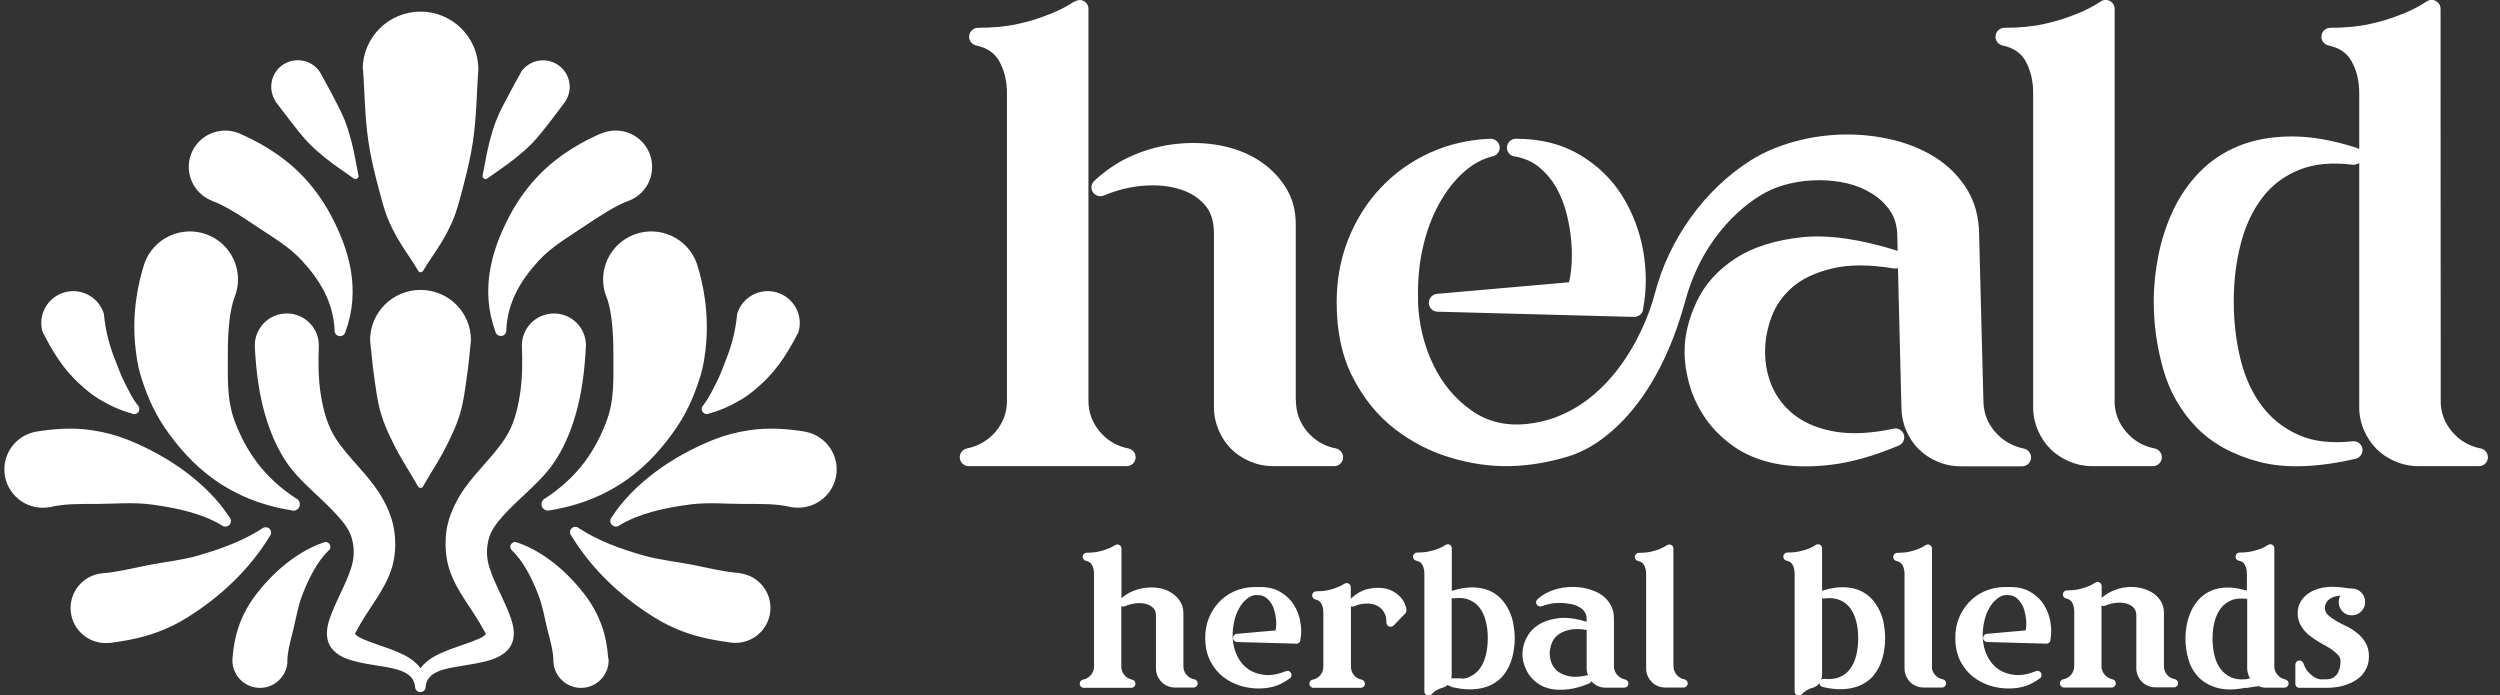 <svg xmlns="http://www.w3.org/2000/svg" fill="none" viewBox="0 0 151 42" height="42" width="151">
<rect x="0" y="0" width="151" height="42" fill="#333333" stroke="none"/>
<g clip-path="url(#clip0_5242_46377)">
<path fill="white" d="M140.176 41.031C140.266 41.031 140.444 41.031 140.524 41.031H140.534C140.643 41.031 140.742 41.012 140.841 40.972C140.94 40.933 141.02 40.873 141.099 40.794C141.179 40.705 141.238 40.597 141.288 40.458C141.337 40.31 141.367 40.142 141.367 39.944C141.367 39.806 141.327 39.678 141.238 39.579C141.119 39.45 140.98 39.332 140.811 39.213C140.623 39.094 140.425 38.966 140.206 38.857C139.968 38.729 139.75 38.581 139.541 38.422C139.323 38.255 139.145 38.067 139.006 37.84C138.857 37.602 138.778 37.326 138.778 37.009C138.778 36.792 138.837 36.575 138.946 36.367C139.055 36.159 139.224 35.982 139.452 35.823C139.67 35.675 139.948 35.566 140.286 35.497C140.613 35.428 141 35.428 141.447 35.478C141.546 35.487 141.903 35.547 142.052 35.547C142.27 35.547 142.459 35.626 142.617 35.784C142.776 35.942 142.855 36.13 142.855 36.357C142.855 36.584 142.776 36.772 142.617 36.93C142.459 37.088 142.27 37.167 142.052 37.167C141.833 37.167 141.635 37.088 141.486 36.93C141.337 36.772 141.258 36.584 141.258 36.367C141.258 36.229 141.288 36.1 141.357 35.982C141.228 35.982 141.109 36.001 140.99 36.041C140.861 36.08 140.742 36.15 140.653 36.229C140.563 36.298 140.504 36.397 140.464 36.495C140.425 36.594 140.415 36.703 140.434 36.822C140.454 36.95 140.524 37.069 140.623 37.158C140.752 37.276 140.911 37.385 141.089 37.494C141.278 37.602 141.486 37.711 141.695 37.81C141.933 37.928 142.151 38.057 142.349 38.215C142.558 38.373 142.726 38.571 142.865 38.798C143.014 39.035 143.084 39.322 143.084 39.658C143.084 39.954 143.014 40.221 142.885 40.458C142.756 40.695 142.578 40.893 142.339 41.051C142.111 41.209 141.843 41.328 141.536 41.417C141.248 41.496 140.931 41.535 140.583 41.545H138.887C138.748 41.545 138.639 41.437 138.639 41.298V40.142C138.639 40.023 138.728 39.915 138.847 39.895C138.966 39.875 139.085 39.944 139.125 40.063C139.155 40.172 139.214 40.28 139.274 40.389C139.333 40.498 139.422 40.606 139.522 40.695C139.621 40.784 139.73 40.873 139.849 40.933C139.958 40.992 140.077 41.031 140.206 41.041L140.176 41.031ZM126.921 36.13C127.129 35.942 127.367 35.794 127.615 35.685C127.883 35.566 128.161 35.497 128.439 35.468C128.717 35.438 128.985 35.448 129.252 35.507C129.52 35.557 129.758 35.656 129.967 35.774C130.185 35.903 130.354 36.071 130.493 36.278C130.632 36.486 130.701 36.733 130.701 37.009V40.231C130.701 40.429 130.761 40.597 130.88 40.745C130.999 40.893 131.157 40.982 131.356 41.022C131.485 41.051 131.564 41.16 131.554 41.288C131.544 41.417 131.435 41.516 131.306 41.516H130.185C130.026 41.516 129.878 41.486 129.739 41.427C129.6 41.367 129.471 41.288 129.371 41.18C129.272 41.081 129.183 40.952 129.123 40.814C129.064 40.666 129.034 40.518 129.034 40.369V37.187C129.034 36.999 128.994 36.851 128.895 36.733C128.786 36.604 128.647 36.525 128.479 36.466C128.29 36.407 128.082 36.387 127.853 36.407C127.615 36.426 127.377 36.486 127.139 36.584C127.07 36.614 126.99 36.604 126.931 36.575V40.231C126.931 40.429 126.99 40.597 127.119 40.745C127.248 40.893 127.407 40.992 127.595 41.031C127.724 41.061 127.804 41.17 127.794 41.298C127.784 41.427 127.675 41.526 127.546 41.526H124.668C124.54 41.526 124.43 41.427 124.42 41.298C124.411 41.17 124.49 41.051 124.619 41.031C124.807 40.992 124.966 40.903 125.095 40.755C125.214 40.606 125.284 40.438 125.284 40.241V36.94C125.284 36.733 125.244 36.545 125.155 36.387C125.085 36.258 124.956 36.179 124.797 36.15C124.668 36.12 124.589 36.011 124.599 35.883C124.609 35.754 124.718 35.656 124.847 35.656C125.115 35.656 125.353 35.636 125.571 35.586C125.78 35.537 125.958 35.487 126.107 35.418C126.107 35.418 126.107 35.418 126.117 35.418C126.286 35.359 126.425 35.28 126.554 35.191C126.633 35.142 126.732 35.132 126.812 35.181C126.891 35.221 126.941 35.31 126.941 35.398V36.14L126.921 36.13ZM120.978 35.458C121.077 35.458 121.345 35.458 121.444 35.458C121.91 35.458 122.317 35.557 122.654 35.764C122.992 35.962 123.26 36.219 123.458 36.545C123.656 36.851 123.785 37.197 123.845 37.573C123.914 37.938 123.905 38.294 123.845 38.65C123.845 38.828 123.666 38.877 123.627 38.877H123.607L120.025 38.778C119.896 38.778 119.787 38.67 119.777 38.541C119.777 38.413 119.876 38.294 120.005 38.284C120.005 38.284 121.871 38.116 122.347 38.077C122.357 38.027 122.367 37.968 122.377 37.909C122.396 37.77 122.396 37.612 122.377 37.444C122.367 37.276 122.337 37.108 122.287 36.93C122.248 36.762 122.188 36.604 122.099 36.466C122.019 36.337 121.92 36.219 121.801 36.12C121.692 36.031 121.553 35.972 121.404 35.952C121.315 35.942 121.126 35.932 121.047 35.952C120.868 35.992 120.71 36.08 120.561 36.219C120.392 36.357 120.253 36.545 120.134 36.762C120.005 36.99 119.906 37.256 119.846 37.543C119.777 37.84 119.747 38.166 119.757 38.511C119.777 38.917 119.866 39.292 120.035 39.628C120.194 39.954 120.412 40.221 120.7 40.419C120.978 40.616 121.315 40.725 121.692 40.765C122.079 40.804 122.515 40.725 122.972 40.537C123.091 40.488 123.22 40.537 123.279 40.646C123.339 40.755 123.319 40.893 123.22 40.962C122.992 41.14 122.724 41.288 122.426 41.407C122.128 41.516 121.761 41.585 121.325 41.585C120.978 41.585 120.61 41.535 120.233 41.427C119.856 41.308 119.509 41.13 119.192 40.893C118.874 40.646 118.616 40.33 118.408 39.934C118.209 39.549 118.1 39.075 118.1 38.521C118.1 38.096 118.17 37.691 118.318 37.335C118.467 36.97 118.666 36.654 118.924 36.377C119.182 36.1 119.489 35.883 119.837 35.725C120.184 35.566 120.571 35.478 120.978 35.458ZM116.681 40.251C116.681 40.438 116.741 40.606 116.87 40.755C116.989 40.903 117.148 40.992 117.346 41.031C117.475 41.061 117.554 41.17 117.545 41.298C117.535 41.427 117.425 41.526 117.296 41.526H116.185C116.026 41.526 115.878 41.496 115.739 41.437C115.6 41.377 115.471 41.298 115.372 41.19C115.272 41.091 115.183 40.962 115.124 40.824C115.064 40.676 115.034 40.527 115.034 40.379V34.667C115.034 34.46 114.995 34.282 114.905 34.124C114.836 33.995 114.707 33.916 114.548 33.886C114.419 33.857 114.34 33.748 114.35 33.62C114.36 33.491 114.469 33.392 114.598 33.392C114.866 33.392 115.104 33.373 115.322 33.323C115.53 33.274 115.709 33.224 115.858 33.155C115.858 33.155 115.858 33.155 115.868 33.155C116.026 33.096 116.175 33.017 116.304 32.928C116.384 32.879 116.483 32.869 116.562 32.918C116.642 32.958 116.691 33.047 116.691 33.135V40.261L116.681 40.251ZM110.014 41.041C110.014 41.041 110.123 40.992 110.182 41.002C110.55 41.041 110.867 41.002 111.125 40.893C111.383 40.784 111.591 40.616 111.75 40.399C111.919 40.172 112.038 39.905 112.117 39.589C112.197 39.263 112.236 38.917 112.236 38.541C112.236 38.166 112.197 37.83 112.107 37.504C112.028 37.197 111.899 36.93 111.74 36.713C111.581 36.505 111.373 36.347 111.115 36.239C110.857 36.13 110.54 36.1 110.182 36.15C110.133 36.15 110.093 36.15 110.053 36.13V40.755C110.053 40.854 110.034 40.943 110.004 41.031L110.014 41.041ZM110.063 35.675C110.063 35.675 110.073 35.675 110.083 35.675C110.54 35.527 110.946 35.468 111.304 35.468C111.681 35.468 112.008 35.537 112.286 35.646C112.574 35.764 112.822 35.932 113.03 36.15C113.228 36.357 113.387 36.594 113.516 36.861C113.645 37.118 113.735 37.395 113.784 37.691C113.834 37.978 113.863 38.264 113.863 38.551C113.863 38.838 113.834 39.114 113.784 39.391C113.735 39.678 113.645 39.944 113.536 40.201C113.417 40.458 113.258 40.695 113.07 40.903C112.871 41.111 112.623 41.279 112.336 41.407C112.058 41.526 111.72 41.605 111.343 41.624C110.976 41.644 110.559 41.605 110.093 41.496C109.974 41.466 109.895 41.367 109.895 41.249C109.895 41.249 109.895 41.249 109.895 41.259C109.786 41.407 109.647 41.496 109.468 41.545C109.369 41.575 109.26 41.614 109.141 41.684C109.032 41.743 108.932 41.822 108.833 41.931C108.764 42.01 108.654 42.03 108.555 42C108.456 41.96 108.396 41.871 108.396 41.773V34.657C108.396 34.45 108.357 34.262 108.268 34.104C108.198 33.975 108.079 33.896 107.91 33.867C107.781 33.837 107.702 33.728 107.712 33.6C107.722 33.471 107.831 33.373 107.96 33.373C108.228 33.373 108.466 33.353 108.684 33.303C108.893 33.254 109.081 33.205 109.23 33.145C109.389 33.086 109.538 33.007 109.667 32.918C109.746 32.869 109.845 32.859 109.924 32.898C110.004 32.938 110.053 33.027 110.053 33.116V35.685L110.063 35.675ZM101.084 40.251C101.084 40.438 101.144 40.606 101.263 40.755C101.392 40.903 101.54 40.992 101.739 41.031C101.868 41.061 101.947 41.17 101.937 41.298C101.927 41.427 101.818 41.526 101.689 41.526H100.578C100.419 41.526 100.27 41.496 100.132 41.437C99.993 41.377 99.864 41.298 99.764 41.19C99.665 41.081 99.576 40.962 99.516 40.824C99.457 40.676 99.427 40.527 99.427 40.379V34.667C99.427 34.46 99.387 34.282 99.298 34.124C99.229 33.995 99.109 33.916 98.941 33.886C98.812 33.857 98.733 33.748 98.742 33.62C98.752 33.491 98.862 33.392 98.99 33.392C99.258 33.392 99.496 33.373 99.715 33.323C99.923 33.274 100.102 33.224 100.251 33.155C100.409 33.096 100.558 33.017 100.687 32.928C100.767 32.879 100.866 32.869 100.945 32.918C101.024 32.958 101.074 33.047 101.074 33.135V40.261L101.084 40.251ZM95.915 40.784C95.865 40.656 95.835 40.518 95.835 40.369V38.047C95.409 37.978 95.052 37.978 94.764 38.047C94.486 38.116 94.258 38.215 94.079 38.363C93.91 38.502 93.791 38.67 93.722 38.867C93.643 39.075 93.603 39.272 93.603 39.48C93.603 39.707 93.653 39.915 93.742 40.112C93.831 40.3 93.96 40.458 94.139 40.587C94.317 40.715 94.555 40.804 94.823 40.854C95.111 40.903 95.448 40.883 95.835 40.794C95.855 40.794 95.885 40.794 95.905 40.794L95.915 40.784ZM95.835 37.533V37.395C95.835 37.227 95.796 37.088 95.726 36.98C95.647 36.851 95.538 36.752 95.399 36.673C95.25 36.584 95.091 36.525 94.893 36.486C94.694 36.446 94.486 36.426 94.278 36.416C94.069 36.416 93.861 36.426 93.662 36.466C93.464 36.505 93.285 36.555 93.127 36.614C93.017 36.663 92.888 36.614 92.819 36.515C92.75 36.416 92.769 36.278 92.859 36.199C93.087 35.992 93.355 35.814 93.672 35.695C93.98 35.576 94.297 35.497 94.635 35.468C94.972 35.438 95.309 35.448 95.637 35.507C95.974 35.566 96.272 35.675 96.54 35.814C96.818 35.962 97.046 36.169 97.215 36.426C97.393 36.693 97.482 36.999 97.482 37.365V40.241C97.482 40.438 97.542 40.606 97.671 40.755C97.8 40.903 97.959 41.002 98.157 41.041C98.286 41.071 98.365 41.18 98.356 41.308C98.346 41.437 98.236 41.535 98.107 41.535H96.986C96.818 41.535 96.669 41.506 96.53 41.447C96.391 41.387 96.262 41.308 96.163 41.199C96.143 41.18 96.123 41.16 96.113 41.15C96.083 41.209 96.044 41.259 95.984 41.279C95.518 41.476 95.091 41.595 94.714 41.634C94.327 41.674 93.99 41.674 93.692 41.614C93.385 41.555 93.117 41.447 92.898 41.288C92.68 41.14 92.501 40.962 92.363 40.765C92.224 40.567 92.124 40.35 92.055 40.132C91.986 39.915 91.956 39.697 91.956 39.5C91.956 39.193 92.025 38.887 92.184 38.561C92.343 38.235 92.581 37.958 92.918 37.741C93.246 37.533 93.662 37.395 94.168 37.335C94.625 37.286 95.18 37.355 95.825 37.553L95.835 37.533ZM81.607 36.14C81.925 35.853 82.262 35.655 82.619 35.576C82.996 35.487 83.353 35.478 83.671 35.547C84.008 35.616 84.296 35.774 84.524 36.001C84.772 36.239 84.911 36.525 84.951 36.851C84.951 36.92 84.931 36.999 84.882 37.049L84.177 37.78C84.108 37.849 83.998 37.879 83.899 37.84C83.8 37.8 83.74 37.711 83.74 37.612C83.74 37.336 83.691 37.108 83.572 36.94C83.463 36.772 83.314 36.644 83.135 36.565C82.947 36.476 82.738 36.446 82.51 36.456C82.272 36.456 82.034 36.515 81.806 36.614C81.736 36.644 81.657 36.644 81.597 36.614V40.27C81.597 40.458 81.657 40.626 81.776 40.775C81.895 40.923 82.054 41.012 82.242 41.051C82.371 41.081 82.451 41.19 82.441 41.318C82.431 41.447 82.322 41.545 82.193 41.545H79.335C79.206 41.545 79.097 41.447 79.087 41.318C79.077 41.19 79.156 41.071 79.285 41.051C79.474 41.012 79.633 40.923 79.752 40.775C79.871 40.626 79.93 40.458 79.93 40.27V36.99C79.93 36.782 79.891 36.604 79.801 36.446C79.732 36.318 79.613 36.239 79.454 36.209C79.325 36.179 79.246 36.071 79.256 35.942C79.266 35.814 79.375 35.715 79.504 35.715C79.772 35.715 80.01 35.695 80.218 35.646C80.427 35.596 80.605 35.547 80.754 35.478C80.754 35.478 80.754 35.478 80.764 35.478C80.933 35.418 81.072 35.339 81.2 35.26C81.28 35.211 81.379 35.201 81.458 35.25C81.538 35.29 81.587 35.379 81.587 35.468V36.179L81.607 36.14ZM75.674 35.458C75.773 35.458 76.041 35.458 76.14 35.458C76.607 35.458 77.013 35.557 77.351 35.764C77.688 35.962 77.956 36.219 78.154 36.545C78.353 36.851 78.482 37.197 78.541 37.573C78.611 37.938 78.611 38.294 78.541 38.65C78.541 38.828 78.363 38.877 78.323 38.877H78.303L74.721 38.778C74.592 38.778 74.483 38.67 74.473 38.541C74.473 38.413 74.573 38.294 74.702 38.284C74.702 38.284 76.567 38.116 77.043 38.077C77.053 38.027 77.063 37.968 77.073 37.909C77.093 37.77 77.093 37.612 77.073 37.444C77.063 37.276 77.033 37.108 76.984 36.93C76.944 36.762 76.884 36.604 76.795 36.466C76.716 36.337 76.617 36.219 76.497 36.12C76.388 36.031 76.249 35.972 76.101 35.952C76.011 35.942 75.823 35.932 75.743 35.952C75.565 35.992 75.406 36.08 75.257 36.219C75.088 36.357 74.95 36.545 74.831 36.762C74.702 36.99 74.602 37.256 74.543 37.543C74.473 37.84 74.444 38.166 74.454 38.511C74.473 38.917 74.563 39.292 74.731 39.628C74.89 39.954 75.108 40.221 75.396 40.419C75.674 40.616 76.011 40.725 76.388 40.765C76.775 40.804 77.212 40.725 77.668 40.537C77.787 40.488 77.916 40.537 77.976 40.646C78.035 40.755 78.016 40.893 77.916 40.962C77.688 41.14 77.42 41.288 77.123 41.407C76.825 41.516 76.458 41.585 76.021 41.585C75.674 41.585 75.307 41.535 74.93 41.427C74.553 41.308 74.206 41.13 73.888 40.893C73.57 40.646 73.312 40.33 73.104 39.934C72.906 39.549 72.796 39.075 72.796 38.521C72.796 38.096 72.866 37.691 73.015 37.335C73.164 36.97 73.362 36.654 73.62 36.377C73.878 36.1 74.186 35.883 74.533 35.725C74.88 35.566 75.267 35.478 75.674 35.458ZM67.726 36.14C67.945 35.952 68.173 35.804 68.421 35.705C68.689 35.596 68.957 35.527 69.235 35.497C69.512 35.468 69.78 35.478 70.038 35.527C70.306 35.576 70.544 35.665 70.753 35.804C70.971 35.942 71.14 36.11 71.269 36.308C71.407 36.515 71.477 36.762 71.477 37.039V40.241C71.477 40.438 71.537 40.606 71.665 40.755C71.784 40.903 71.943 40.992 72.142 41.031C72.271 41.061 72.35 41.17 72.34 41.298C72.33 41.427 72.221 41.526 72.092 41.526H70.971C70.812 41.526 70.663 41.496 70.524 41.437C70.385 41.377 70.257 41.298 70.157 41.19C70.058 41.081 69.969 40.962 69.909 40.824C69.85 40.676 69.82 40.527 69.82 40.379V37.207C69.82 37.019 69.78 36.861 69.681 36.752C69.572 36.634 69.433 36.545 69.274 36.495C69.086 36.436 68.877 36.416 68.649 36.436C68.411 36.456 68.183 36.515 67.945 36.614C67.875 36.644 67.796 36.644 67.726 36.614V40.261C67.726 40.458 67.786 40.626 67.915 40.775C68.034 40.923 68.193 41.012 68.381 41.051C68.51 41.081 68.59 41.19 68.58 41.318C68.57 41.447 68.461 41.545 68.332 41.545H65.464C65.335 41.545 65.226 41.447 65.216 41.318C65.206 41.19 65.286 41.071 65.415 41.051C65.603 41.012 65.762 40.923 65.891 40.775C66.01 40.626 66.079 40.458 66.079 40.261V34.667C66.079 34.46 66.04 34.272 65.95 34.114C65.881 33.985 65.752 33.906 65.593 33.877C65.464 33.847 65.385 33.738 65.395 33.61C65.405 33.481 65.514 33.383 65.643 33.383C65.911 33.383 66.149 33.363 66.367 33.313C66.576 33.264 66.754 33.215 66.903 33.145C66.903 33.145 66.903 33.145 66.913 33.145C67.082 33.086 67.22 33.007 67.349 32.928C67.429 32.879 67.528 32.869 67.607 32.918C67.687 32.958 67.736 33.047 67.736 33.135V36.179L67.726 36.14ZM16.638 6.107C16.162 5.366 16.37 4.368 17.115 3.894C17.859 3.419 18.861 3.627 19.337 4.368C19.337 4.368 19.337 4.368 19.337 4.378C19.595 4.852 19.863 5.317 20.111 5.801C20.359 6.285 20.617 6.759 20.825 7.273C20.994 7.708 21.113 8.113 21.232 8.568C21.421 9.289 21.5 9.872 21.649 10.604C21.669 10.673 21.629 10.752 21.57 10.782C21.51 10.821 21.431 10.821 21.371 10.782C20.766 10.347 20.27 10.03 19.684 9.566C19.317 9.27 19 9.003 18.672 8.667C18.285 8.271 17.958 7.847 17.621 7.412C17.283 6.987 16.966 6.552 16.638 6.127C16.638 6.127 16.638 6.127 16.638 6.117V6.107ZM31.452 4.378C31.928 3.637 32.93 3.419 33.674 3.903C34.419 4.378 34.637 5.376 34.151 6.117C34.151 6.117 34.151 6.117 34.151 6.127C33.823 6.562 33.506 6.987 33.178 7.412C32.831 7.847 32.513 8.271 32.127 8.667C31.799 9.003 31.482 9.27 31.114 9.566C30.529 10.03 30.033 10.347 29.428 10.782C29.368 10.821 29.289 10.831 29.229 10.782C29.17 10.742 29.14 10.673 29.15 10.604C29.299 9.872 29.378 9.289 29.567 8.568C29.686 8.113 29.795 7.708 29.973 7.273C30.172 6.759 30.43 6.285 30.688 5.801C30.936 5.317 31.204 4.852 31.462 4.378C31.462 4.378 31.462 4.378 31.462 4.368L31.452 4.378ZM21.907 4.18C21.907 2.263 23.474 0.702 25.399 0.702C27.324 0.702 28.892 2.263 28.892 4.18C28.793 5.495 28.793 7.007 28.564 8.558C28.416 9.556 28.178 10.495 27.92 11.483C27.731 12.185 27.582 12.798 27.294 13.44C26.719 14.725 26.173 15.327 25.558 16.355C25.528 16.405 25.469 16.444 25.409 16.444C25.35 16.444 25.29 16.415 25.261 16.355C24.645 15.318 24.1 14.715 23.524 13.44C23.236 12.798 23.088 12.185 22.899 11.483C22.631 10.495 22.403 9.566 22.254 8.558C22.026 7.007 22.026 5.495 21.927 4.19L21.907 4.18ZM36.393 8.034C37.524 7.599 38.804 8.153 39.24 9.289C39.677 10.416 39.121 11.691 37.98 12.126C37.286 12.363 36.304 12.985 35.232 13.707C34.319 14.329 33.317 14.893 32.513 15.772C31.462 16.928 30.658 18.223 30.579 19.933C30.599 20.11 30.47 20.269 30.301 20.288C30.122 20.318 29.963 20.199 29.924 20.031C29.001 17.511 29.666 15.12 30.807 12.985C31.293 12.066 31.888 11.266 32.563 10.564C33.873 9.22 35.411 8.439 36.393 8.024V8.034ZM12.809 12.126C11.677 11.691 11.112 10.416 11.548 9.289C11.985 8.163 13.265 7.599 14.396 8.034C15.368 8.449 16.916 9.23 18.226 10.574C18.901 11.276 19.496 12.076 19.982 12.995C21.123 15.13 21.788 17.521 20.865 20.041C20.825 20.209 20.667 20.328 20.488 20.298C20.309 20.269 20.19 20.11 20.21 19.942C20.131 18.233 19.317 16.928 18.275 15.782C17.482 14.902 16.47 14.329 15.557 13.717C14.485 12.985 13.503 12.373 12.809 12.135V12.126ZM2.569 20.041C2.271 19.023 2.867 17.956 3.889 17.66C4.911 17.363 5.982 17.956 6.28 18.974C6.28 18.984 6.28 18.994 6.28 19.004C6.359 19.854 6.568 20.773 6.935 21.692C7.133 22.186 7.282 22.631 7.52 23.095C7.778 23.599 7.976 24.034 8.304 24.459C8.423 24.558 8.453 24.735 8.363 24.874C8.274 25.012 8.096 25.052 7.957 24.973C7.242 24.775 6.637 24.498 5.962 24.093C5.526 23.826 5.169 23.52 4.792 23.174C3.779 22.255 3.115 21.119 2.589 20.071C2.589 20.061 2.589 20.051 2.579 20.041H2.569ZM44.519 18.974C44.817 17.956 45.888 17.363 46.91 17.66C47.932 17.956 48.528 19.023 48.23 20.041C48.23 20.051 48.23 20.061 48.22 20.071C47.684 21.119 47.019 22.255 46.007 23.174C45.63 23.52 45.273 23.826 44.837 24.093C44.162 24.498 43.557 24.775 42.842 24.973C42.703 25.042 42.525 25.002 42.435 24.874C42.346 24.745 42.376 24.567 42.495 24.459C42.822 24.024 43.021 23.599 43.279 23.095C43.517 22.631 43.666 22.186 43.864 21.692C44.231 20.773 44.44 19.854 44.519 19.004C44.519 18.994 44.519 18.984 44.519 18.974ZM22.353 20.545C22.353 18.875 23.713 17.511 25.399 17.511C27.086 17.511 28.445 18.865 28.445 20.545C28.445 20.545 28.445 20.555 28.445 20.565C28.366 21.296 28.306 22.028 28.197 22.759C28.088 23.51 28.009 24.241 27.791 24.973C27.592 25.635 27.364 26.129 27.056 26.751C26.55 27.799 26.124 28.372 25.548 29.38C25.518 29.439 25.459 29.469 25.399 29.469C25.34 29.469 25.28 29.439 25.251 29.38C24.675 28.372 24.258 27.789 23.742 26.751C23.435 26.129 23.207 25.635 23.008 24.973C22.79 24.241 22.711 23.52 22.601 22.759C22.492 22.028 22.443 21.306 22.353 20.565C22.353 20.565 22.353 20.555 22.353 20.545ZM36.601 17.867C36.056 16.365 36.83 14.705 38.347 14.151C39.856 13.608 41.523 14.379 42.078 15.891C42.475 17.096 42.862 18.984 42.614 21.109C42.554 21.603 42.485 22.097 42.336 22.601C42.009 23.698 41.572 24.775 40.878 25.803C39.29 28.145 37.038 30.2 33.218 30.823C33.02 30.882 32.811 30.783 32.732 30.596C32.652 30.398 32.752 30.191 32.93 30.102C34.944 28.787 35.966 27.186 36.621 25.477C37.147 24.103 37.038 22.749 37.048 21.454C37.058 19.972 36.929 18.658 36.611 17.867H36.601ZM8.731 15.891C9.276 14.389 10.943 13.608 12.461 14.151C13.969 14.695 14.753 16.365 14.197 17.867C13.88 18.648 13.751 19.972 13.761 21.454C13.771 22.749 13.672 24.103 14.188 25.477C14.842 27.176 15.864 28.787 17.879 30.102C18.067 30.181 18.156 30.398 18.087 30.596C18.008 30.793 17.799 30.892 17.601 30.823C13.771 30.2 11.528 28.145 9.931 25.803C9.237 24.775 8.8 23.698 8.473 22.601C8.324 22.107 8.254 21.603 8.195 21.109C7.937 18.994 8.334 17.096 8.731 15.891ZM48.657 26.079C49.916 26.326 50.74 27.542 50.492 28.797C50.244 30.052 49.024 30.863 47.764 30.625C46.91 30.418 45.938 30.438 44.926 30.438C43.844 30.438 42.783 30.329 41.701 30.467C40.054 30.685 38.596 31.021 37.425 31.722C37.286 31.841 37.087 31.831 36.959 31.703C36.83 31.574 36.83 31.366 36.949 31.238C38.209 29.291 40.481 27.601 43.11 26.554C43.805 26.277 44.509 26.099 45.224 25.991C46.424 25.803 47.605 25.902 48.666 26.079H48.657ZM3.035 30.625C1.775 30.872 0.555 30.052 0.307 28.797C0.059 27.542 0.882 26.326 2.142 26.079C3.204 25.902 4.385 25.803 5.585 25.991C6.3 26.099 7.004 26.277 7.699 26.554C10.328 27.601 12.59 29.291 13.86 31.238C13.979 31.366 13.979 31.574 13.85 31.703C13.721 31.831 13.523 31.841 13.384 31.722C12.213 31.021 10.745 30.685 9.108 30.467C8.026 30.329 6.964 30.428 5.883 30.438C4.871 30.438 3.899 30.418 3.045 30.625H3.035ZM44.648 34.618C45.819 34.746 46.652 35.794 46.523 36.95C46.394 38.116 45.343 38.946 44.182 38.818C43.259 38.689 42.257 38.521 41.284 38.156C40.679 37.928 40.094 37.652 39.528 37.296C37.455 36.011 35.708 34.331 34.508 32.355C34.399 32.226 34.408 32.029 34.528 31.91C34.657 31.791 34.845 31.791 34.974 31.91C36.135 32.661 37.425 33.135 38.834 33.541C39.836 33.827 40.828 33.916 41.83 34.114C42.812 34.311 43.755 34.549 44.638 34.608L44.648 34.618ZM6.617 38.828C5.446 38.956 4.405 38.116 4.276 36.96C4.147 35.794 4.99 34.756 6.151 34.628C7.034 34.568 7.976 34.331 8.959 34.134C9.961 33.936 10.953 33.847 11.955 33.56C13.374 33.145 14.654 32.681 15.825 31.93C15.954 31.821 16.142 31.821 16.271 31.93C16.4 32.048 16.41 32.246 16.301 32.374C15.1 34.351 13.354 36.031 11.28 37.316C10.715 37.671 10.13 37.948 9.524 38.175C8.552 38.541 7.55 38.709 6.627 38.838L6.617 38.828ZM17.363 39.974C17.313 40.883 16.529 41.595 15.616 41.545C14.694 41.496 13.989 40.715 14.039 39.796C14.098 39.045 14.237 38.235 14.565 37.454C14.763 36.99 15.001 36.545 15.309 36.12C16.47 34.529 17.998 33.294 19.535 32.77C19.674 32.701 19.833 32.75 19.913 32.879C19.992 33.007 19.962 33.175 19.833 33.264C19.168 33.926 18.692 34.845 18.275 35.893C17.998 36.594 17.889 37.316 17.71 38.047C17.541 38.719 17.363 39.361 17.353 39.964L17.363 39.974ZM36.76 39.796C36.81 40.705 36.105 41.496 35.182 41.545C34.27 41.595 33.476 40.893 33.426 39.974C33.426 39.361 33.248 38.719 33.069 38.047C32.891 37.326 32.781 36.594 32.504 35.893C32.087 34.835 31.61 33.926 30.946 33.264C30.827 33.175 30.787 33.007 30.866 32.879C30.946 32.75 31.114 32.701 31.243 32.77C32.781 33.284 34.309 34.529 35.47 36.12C35.778 36.545 36.016 36.99 36.214 37.454C36.552 38.235 36.681 39.045 36.74 39.786L36.76 39.796ZM21.451 38.294C21.56 38.432 21.748 38.521 21.966 38.62C22.939 39.035 24.318 39.332 25.072 40.004C25.191 40.112 25.31 40.231 25.399 40.359C25.489 40.231 25.598 40.112 25.727 40.004C26.481 39.332 27.86 39.035 28.832 38.62C29.051 38.531 29.239 38.432 29.348 38.294C29.348 38.284 29.338 38.264 29.328 38.255C29.299 38.205 29.269 38.156 29.239 38.096C28.564 36.812 27.612 35.774 27.175 34.489C26.947 33.827 26.868 33.106 26.937 32.295C27.017 31.446 27.334 30.685 27.751 29.973C28.495 28.708 29.735 27.671 30.509 26.475C31.005 25.724 31.243 24.824 31.392 23.905C31.561 22.878 31.561 21.83 31.521 20.872C31.521 19.804 32.385 18.934 33.456 18.934C34.528 18.934 35.391 19.794 35.391 20.862C35.321 22.314 35.143 23.915 34.657 25.407C34.309 26.485 33.833 27.503 33.148 28.362C32.374 29.331 31.283 30.161 30.41 31.129C30.003 31.584 29.616 32.058 29.487 32.681C29.358 33.274 29.408 33.798 29.567 34.292C29.894 35.329 30.499 36.288 30.876 37.395C31.055 37.938 31.075 38.373 30.966 38.729C30.857 39.094 30.608 39.371 30.251 39.589C29.706 39.925 28.803 40.073 27.88 40.221C27.344 40.31 26.808 40.389 26.392 40.587C26.015 40.765 25.747 41.032 25.707 41.496C25.707 41.664 25.568 41.802 25.39 41.802C25.211 41.802 25.082 41.664 25.072 41.496C25.032 41.032 24.764 40.765 24.387 40.587C23.971 40.389 23.425 40.3 22.899 40.221C21.976 40.073 21.073 39.925 20.528 39.589C20.171 39.371 19.922 39.094 19.813 38.729C19.704 38.373 19.724 37.938 19.903 37.395C20.28 36.288 20.885 35.329 21.212 34.292C21.371 33.798 21.421 33.274 21.292 32.681C21.163 32.058 20.786 31.584 20.369 31.129C19.506 30.161 18.414 29.331 17.631 28.362C16.946 27.503 16.47 26.485 16.122 25.407C15.636 23.925 15.458 22.324 15.388 20.872C15.388 19.804 16.251 18.934 17.323 18.934C18.395 18.934 19.258 19.794 19.258 20.862C19.218 21.83 19.218 22.878 19.387 23.905C19.535 24.814 19.784 25.714 20.27 26.475C21.044 27.671 22.284 28.708 23.028 29.973C23.445 30.685 23.762 31.436 23.842 32.295C23.921 33.106 23.842 33.827 23.604 34.489C23.157 35.774 22.204 36.812 21.54 38.096C21.51 38.156 21.47 38.205 21.451 38.255C21.451 38.264 21.441 38.274 21.431 38.294H21.451ZM78.273 24.172C78.273 24.894 78.502 25.526 78.948 26.06C79.405 26.603 79.98 26.949 80.694 27.087C80.962 27.147 81.151 27.394 81.121 27.671C81.091 27.947 80.863 28.155 80.585 28.155H76.874C76.398 28.155 75.932 28.056 75.495 27.868C75.059 27.68 74.682 27.433 74.364 27.117C74.047 26.801 73.799 26.425 73.61 25.991C73.422 25.556 73.322 25.091 73.322 24.617V14.092C73.322 13.39 73.154 12.817 72.777 12.383C72.39 11.938 71.894 11.622 71.278 11.434C70.624 11.226 69.899 11.157 69.096 11.216C68.282 11.276 67.469 11.473 66.675 11.809C66.437 11.908 66.159 11.829 66.01 11.612C65.871 11.394 65.901 11.108 66.089 10.93C66.823 10.248 67.617 9.724 68.49 9.359C69.354 8.993 70.227 8.775 71.11 8.687C71.993 8.598 72.856 8.627 73.699 8.785C74.563 8.953 75.327 9.24 75.981 9.655C76.656 10.08 77.202 10.614 77.619 11.256C78.045 11.918 78.263 12.669 78.263 13.529V24.182L78.273 24.172ZM122.803 5.663V5.613C122.803 4.892 122.654 4.259 122.347 3.696C122.069 3.192 121.603 2.886 120.958 2.747C120.69 2.688 120.501 2.441 120.531 2.164C120.561 1.887 120.789 1.68 121.067 1.68C121.98 1.68 122.803 1.601 123.527 1.433C124.242 1.275 124.857 1.077 125.363 0.86C125.363 0.86 125.373 0.86 125.383 0.86C125.938 0.642 126.445 0.385 126.881 0.089C127.05 -0.02 127.258 -0.04 127.437 0.059C127.615 0.148 127.724 0.336 127.724 0.534V24.202V24.39C127.764 25.012 127.982 25.566 128.399 26.06C128.856 26.603 129.431 26.949 130.145 27.087C130.413 27.147 130.602 27.394 130.572 27.671C130.542 27.947 130.314 28.155 130.036 28.155H126.355C125.879 28.155 125.413 28.056 124.976 27.868C124.54 27.68 124.162 27.433 123.845 27.117C123.527 26.801 123.279 26.425 123.091 25.991C122.902 25.556 122.803 25.091 122.803 24.617V5.663ZM142.498 8.983V5.643C142.498 4.911 142.349 4.259 142.032 3.696C141.754 3.192 141.288 2.886 140.643 2.747C140.375 2.688 140.186 2.441 140.216 2.164C140.246 1.887 140.474 1.68 140.752 1.68C141.665 1.68 142.488 1.601 143.213 1.433C143.927 1.275 144.542 1.077 145.048 0.86C145.048 0.86 145.058 0.86 145.068 0.86C145.624 0.642 146.13 0.385 146.566 0.089C146.735 -0.02 146.943 -0.04 147.122 0.059C147.3 0.148 147.41 0.336 147.41 0.534V4.961V4.931C147.41 5.208 147.42 23.905 147.42 24.39C147.459 25.012 147.677 25.566 148.094 26.06C148.551 26.603 149.126 26.949 149.84 27.087C150.108 27.147 150.297 27.394 150.267 27.671C150.237 27.947 150.009 28.155 149.731 28.155H146.05C145.574 28.155 145.108 28.056 144.671 27.868C144.235 27.68 143.858 27.433 143.54 27.117C143.232 26.801 142.974 26.425 142.786 25.991C142.597 25.556 142.498 25.091 142.498 24.617V9.843C142.379 9.922 142.24 9.961 142.101 9.951C140.841 9.793 139.76 9.892 138.847 10.268C137.954 10.633 137.22 11.187 136.654 11.928C136.069 12.689 135.632 13.608 135.354 14.675C135.067 15.772 134.918 16.948 134.918 18.193C134.918 19.439 135.057 20.624 135.335 21.731C135.602 22.808 136.029 23.737 136.624 24.528C137.2 25.289 137.934 25.872 138.827 26.267C139.73 26.672 140.821 26.791 142.101 26.653C142.389 26.623 142.647 26.821 142.687 27.097C142.736 27.374 142.558 27.641 142.28 27.71C139.958 28.244 138.023 28.303 136.466 27.898C134.878 27.483 133.608 26.781 132.656 25.803C131.713 24.824 131.038 23.648 130.651 22.275C130.274 20.941 130.086 19.577 130.086 18.193C130.086 17.264 130.185 16.335 130.374 15.397C130.562 14.448 130.86 13.559 131.247 12.728C131.644 11.879 132.169 11.108 132.814 10.436C133.479 9.744 134.263 9.21 135.196 8.825C136.109 8.449 137.16 8.252 138.361 8.242C139.532 8.232 140.851 8.449 142.32 8.924C142.379 8.943 142.429 8.973 142.478 9.003L142.498 8.983ZM94.764 17.067C94.823 16.839 94.873 16.563 94.903 16.256C94.952 15.762 94.952 15.239 94.913 14.675C94.873 14.112 94.774 13.519 94.625 12.916C94.476 12.323 94.258 11.79 93.98 11.295C93.702 10.821 93.355 10.416 92.928 10.07C92.521 9.744 92.025 9.536 91.47 9.447C91.192 9.408 90.993 9.151 91.023 8.874C91.043 8.598 91.281 8.38 91.559 8.38C93.057 8.38 94.337 8.706 95.419 9.349C96.5 9.991 97.353 10.821 97.988 11.839C98.614 12.847 99.03 13.944 99.249 15.15C99.457 16.335 99.457 17.492 99.249 18.628C99.239 19.023 98.871 19.122 98.772 19.142H98.723H98.703L86.826 18.826C86.538 18.826 86.31 18.589 86.3 18.302C86.3 18.015 86.509 17.778 86.796 17.749C86.796 17.749 93.454 17.166 94.784 17.047H94.793L94.764 17.067ZM85.645 18.243C85.705 19.636 86.022 20.911 86.588 22.067C87.144 23.204 87.908 24.113 88.88 24.795C89.832 25.467 90.944 25.743 92.244 25.605C96.887 25.111 99.268 20.367 99.953 17.729C100.796 14.478 102.929 11.454 105.777 9.665C106.224 9.388 106.71 9.141 107.236 8.934C108.228 8.548 109.28 8.291 110.371 8.183C111.462 8.074 112.554 8.113 113.625 8.301C114.717 8.489 115.689 8.825 116.542 9.299C117.435 9.793 118.15 10.446 118.695 11.256C119.251 12.086 119.539 13.064 119.539 14.201L119.797 24.162C119.797 24.894 120.025 25.516 120.481 26.06C120.948 26.603 121.533 26.949 122.248 27.097C122.515 27.157 122.704 27.404 122.674 27.68C122.644 27.957 122.416 28.165 122.138 28.165H118.428C117.922 28.165 117.455 28.066 117.019 27.878C116.582 27.69 116.205 27.443 115.888 27.127C115.57 26.811 115.322 26.435 115.133 26C114.945 25.566 114.856 25.101 114.846 24.627L114.637 16.197C114.558 16.217 114.479 16.227 114.399 16.217C112.921 15.97 111.671 15.97 110.659 16.217C109.676 16.454 108.873 16.82 108.277 17.334C107.692 17.838 107.265 18.43 107.007 19.122C106.74 19.834 106.611 20.545 106.611 21.247C106.611 22.038 106.769 22.779 107.087 23.461C107.404 24.133 107.871 24.696 108.496 25.151C109.141 25.615 109.934 25.921 110.887 26.079C111.879 26.238 113.04 26.178 114.37 25.892C114.637 25.832 114.915 25.991 114.995 26.257C115.074 26.524 114.945 26.801 114.687 26.91C113.159 27.552 111.78 27.937 110.559 28.076C109.309 28.224 108.208 28.194 107.255 28.006C106.273 27.809 105.43 27.463 104.735 26.979C104.041 26.494 103.475 25.931 103.029 25.299C102.592 24.666 102.265 23.994 102.056 23.273C101.848 22.561 101.749 21.879 101.749 21.237C101.749 20.269 101.987 19.27 102.473 18.233C102.959 17.185 103.743 16.316 104.815 15.614C105.856 14.932 107.196 14.507 108.833 14.329C110.421 14.161 112.345 14.438 114.618 15.15L114.598 14.31C114.598 13.697 114.459 13.173 114.171 12.748C113.873 12.303 113.486 11.938 113 11.651C113 11.651 113 11.651 112.99 11.651C111.413 10.643 108.486 10.623 106.63 11.631C105.618 12.175 102.91 14.043 101.779 18.213C100.052 24.538 96.728 26.989 94.684 27.582C93.712 27.868 92.551 28.125 91.152 28.155C90.011 28.174 88.83 28.006 87.61 27.641C86.38 27.275 85.258 26.692 84.246 25.911C83.225 25.121 82.381 24.093 81.726 22.828C81.071 21.573 80.734 20.051 80.734 18.272C80.734 16.879 80.972 15.604 81.448 14.418C81.925 13.232 82.58 12.205 83.413 11.325C84.246 10.446 85.229 9.744 86.36 9.23C87.491 8.716 88.711 8.43 90.021 8.38C90.299 8.38 90.537 8.568 90.577 8.845C90.616 9.121 90.438 9.378 90.17 9.438C89.545 9.586 88.969 9.902 88.433 10.376C87.868 10.87 87.372 11.503 86.945 12.264C86.509 13.045 86.171 13.934 85.943 14.942C85.705 15.96 85.616 17.057 85.655 18.243H85.645ZM88.295 41.002C88.463 40.982 88.622 40.952 88.751 40.883C89.009 40.775 89.217 40.606 89.376 40.389C89.545 40.162 89.664 39.895 89.743 39.579C89.823 39.253 89.862 38.907 89.862 38.531C89.862 38.156 89.823 37.82 89.733 37.494C89.654 37.187 89.535 36.92 89.366 36.703C89.207 36.495 88.999 36.337 88.741 36.229C88.483 36.12 88.166 36.09 87.808 36.14C87.769 36.14 87.719 36.14 87.68 36.12V40.745C87.68 40.824 87.68 40.903 87.65 40.972C87.68 40.972 87.709 40.972 87.749 40.972C87.769 40.972 87.789 40.972 87.808 40.972C87.828 40.972 87.858 40.972 87.878 40.972C88.007 40.972 88.146 40.972 88.285 40.972L88.295 41.002ZM87.451 41.358C87.352 41.447 87.243 41.516 87.104 41.545C87.005 41.575 86.896 41.614 86.777 41.684C86.667 41.743 86.568 41.822 86.469 41.931C86.4 42.01 86.29 42.03 86.191 42C86.092 41.96 86.032 41.871 86.032 41.773V34.657C86.032 34.45 85.993 34.262 85.903 34.104C85.834 33.975 85.705 33.896 85.546 33.867C85.417 33.837 85.338 33.728 85.348 33.6C85.358 33.471 85.467 33.373 85.596 33.373C85.864 33.373 86.102 33.353 86.32 33.303C86.528 33.254 86.717 33.205 86.866 33.145C87.025 33.086 87.173 33.007 87.302 32.918C87.382 32.869 87.481 32.859 87.56 32.898C87.64 32.938 87.689 33.027 87.689 33.116V35.685H87.709C88.166 35.537 88.572 35.478 88.93 35.478C89.297 35.478 89.634 35.547 89.912 35.656C90.2 35.774 90.448 35.942 90.656 36.159C90.855 36.367 91.013 36.604 91.142 36.871C91.271 37.128 91.361 37.405 91.41 37.701C91.46 37.988 91.49 38.274 91.49 38.561C91.49 38.847 91.46 39.124 91.41 39.401C91.361 39.687 91.271 39.954 91.162 40.211C91.043 40.468 90.884 40.705 90.696 40.913C90.497 41.12 90.249 41.288 89.962 41.417C89.684 41.535 89.356 41.614 88.969 41.634C88.662 41.654 88.305 41.624 87.918 41.545C87.848 41.535 87.789 41.516 87.719 41.506C87.669 41.496 87.431 41.367 87.431 41.367L87.451 41.358ZM135.9 40.962C135.9 40.962 135.841 40.864 135.821 40.804C135.761 40.666 135.731 40.508 135.731 40.359V36.169C135.731 36.169 135.712 36.169 135.702 36.169C135.335 36.13 135.027 36.15 134.769 36.258C134.511 36.367 134.303 36.525 134.144 36.733C133.975 36.95 133.846 37.217 133.767 37.523C133.678 37.849 133.638 38.195 133.638 38.561C133.638 38.926 133.678 39.282 133.757 39.608C133.836 39.915 133.955 40.191 134.134 40.419C134.303 40.636 134.511 40.804 134.759 40.913C134.987 41.012 135.255 41.051 135.553 41.031C135.662 41.031 135.781 41.012 135.89 40.972L135.9 40.962ZM135.652 41.535C134.997 41.674 134.442 41.674 133.995 41.565C133.499 41.437 133.102 41.219 132.804 40.913C132.507 40.606 132.298 40.241 132.179 39.816C132.06 39.411 132.001 38.986 132.001 38.561C132.001 38.274 132.031 37.988 132.09 37.701C132.15 37.405 132.239 37.138 132.358 36.881C132.477 36.614 132.646 36.377 132.844 36.169C133.053 35.952 133.301 35.784 133.588 35.665C133.876 35.547 134.203 35.487 134.571 35.487C134.908 35.487 135.295 35.547 135.712 35.675V34.657C135.712 34.45 135.672 34.262 135.583 34.104C135.513 33.975 135.394 33.896 135.225 33.867C135.096 33.837 135.017 33.728 135.027 33.6C135.037 33.471 135.146 33.373 135.275 33.373C135.543 33.373 135.781 33.353 135.999 33.303C136.208 33.254 136.396 33.205 136.545 33.145C136.704 33.086 136.853 33.007 136.982 32.918C137.061 32.869 137.16 32.859 137.24 32.898C137.319 32.938 137.369 33.027 137.369 33.116V40.241C137.369 40.438 137.428 40.606 137.557 40.755C137.686 40.903 137.845 41.002 138.033 41.041C138.162 41.071 138.242 41.18 138.232 41.308C138.222 41.437 138.113 41.535 137.984 41.535H136.872C136.714 41.535 136.565 41.506 136.426 41.447C136.396 41.437 135.672 41.555 135.672 41.555C135.662 41.555 135.652 41.555 135.632 41.555L135.652 41.535ZM64.909 0.099C64.998 0.039 65.167 -8.01632e-05 65.206 -8.01632e-05H65.226C65.305 -8.01632e-05 65.385 0.02 65.454 0.059C65.633 0.148 65.742 0.336 65.742 0.534V24.202C65.742 24.903 65.97 25.516 66.417 26.06C66.873 26.603 67.449 26.949 68.163 27.087C68.431 27.147 68.619 27.394 68.59 27.671C68.56 27.937 68.342 28.145 68.064 28.155H58.509C58.231 28.155 58.003 27.947 57.973 27.671C57.943 27.394 58.132 27.147 58.4 27.087C59.104 26.939 59.69 26.603 60.146 26.06C60.593 25.526 60.821 24.903 60.821 24.202V5.643C60.821 4.911 60.672 4.259 60.354 3.696C60.077 3.192 59.61 2.886 58.965 2.747C58.697 2.688 58.509 2.441 58.539 2.164C58.569 1.887 58.797 1.68 59.075 1.68C59.987 1.68 60.811 1.601 61.535 1.433C62.249 1.275 62.865 1.077 63.371 0.86C63.371 0.86 63.381 0.86 63.391 0.86C63.946 0.642 64.452 0.385 64.889 0.089L64.909 0.099Z" clip-rule="evenodd" fill-rule="evenodd"></path>
</g>
<defs>
<clipPath id="clip0_5242_46377">
<rect transform="translate(0.268)" fill="white" height="42" width="150"></rect>
</clipPath>
</defs>
</svg>
